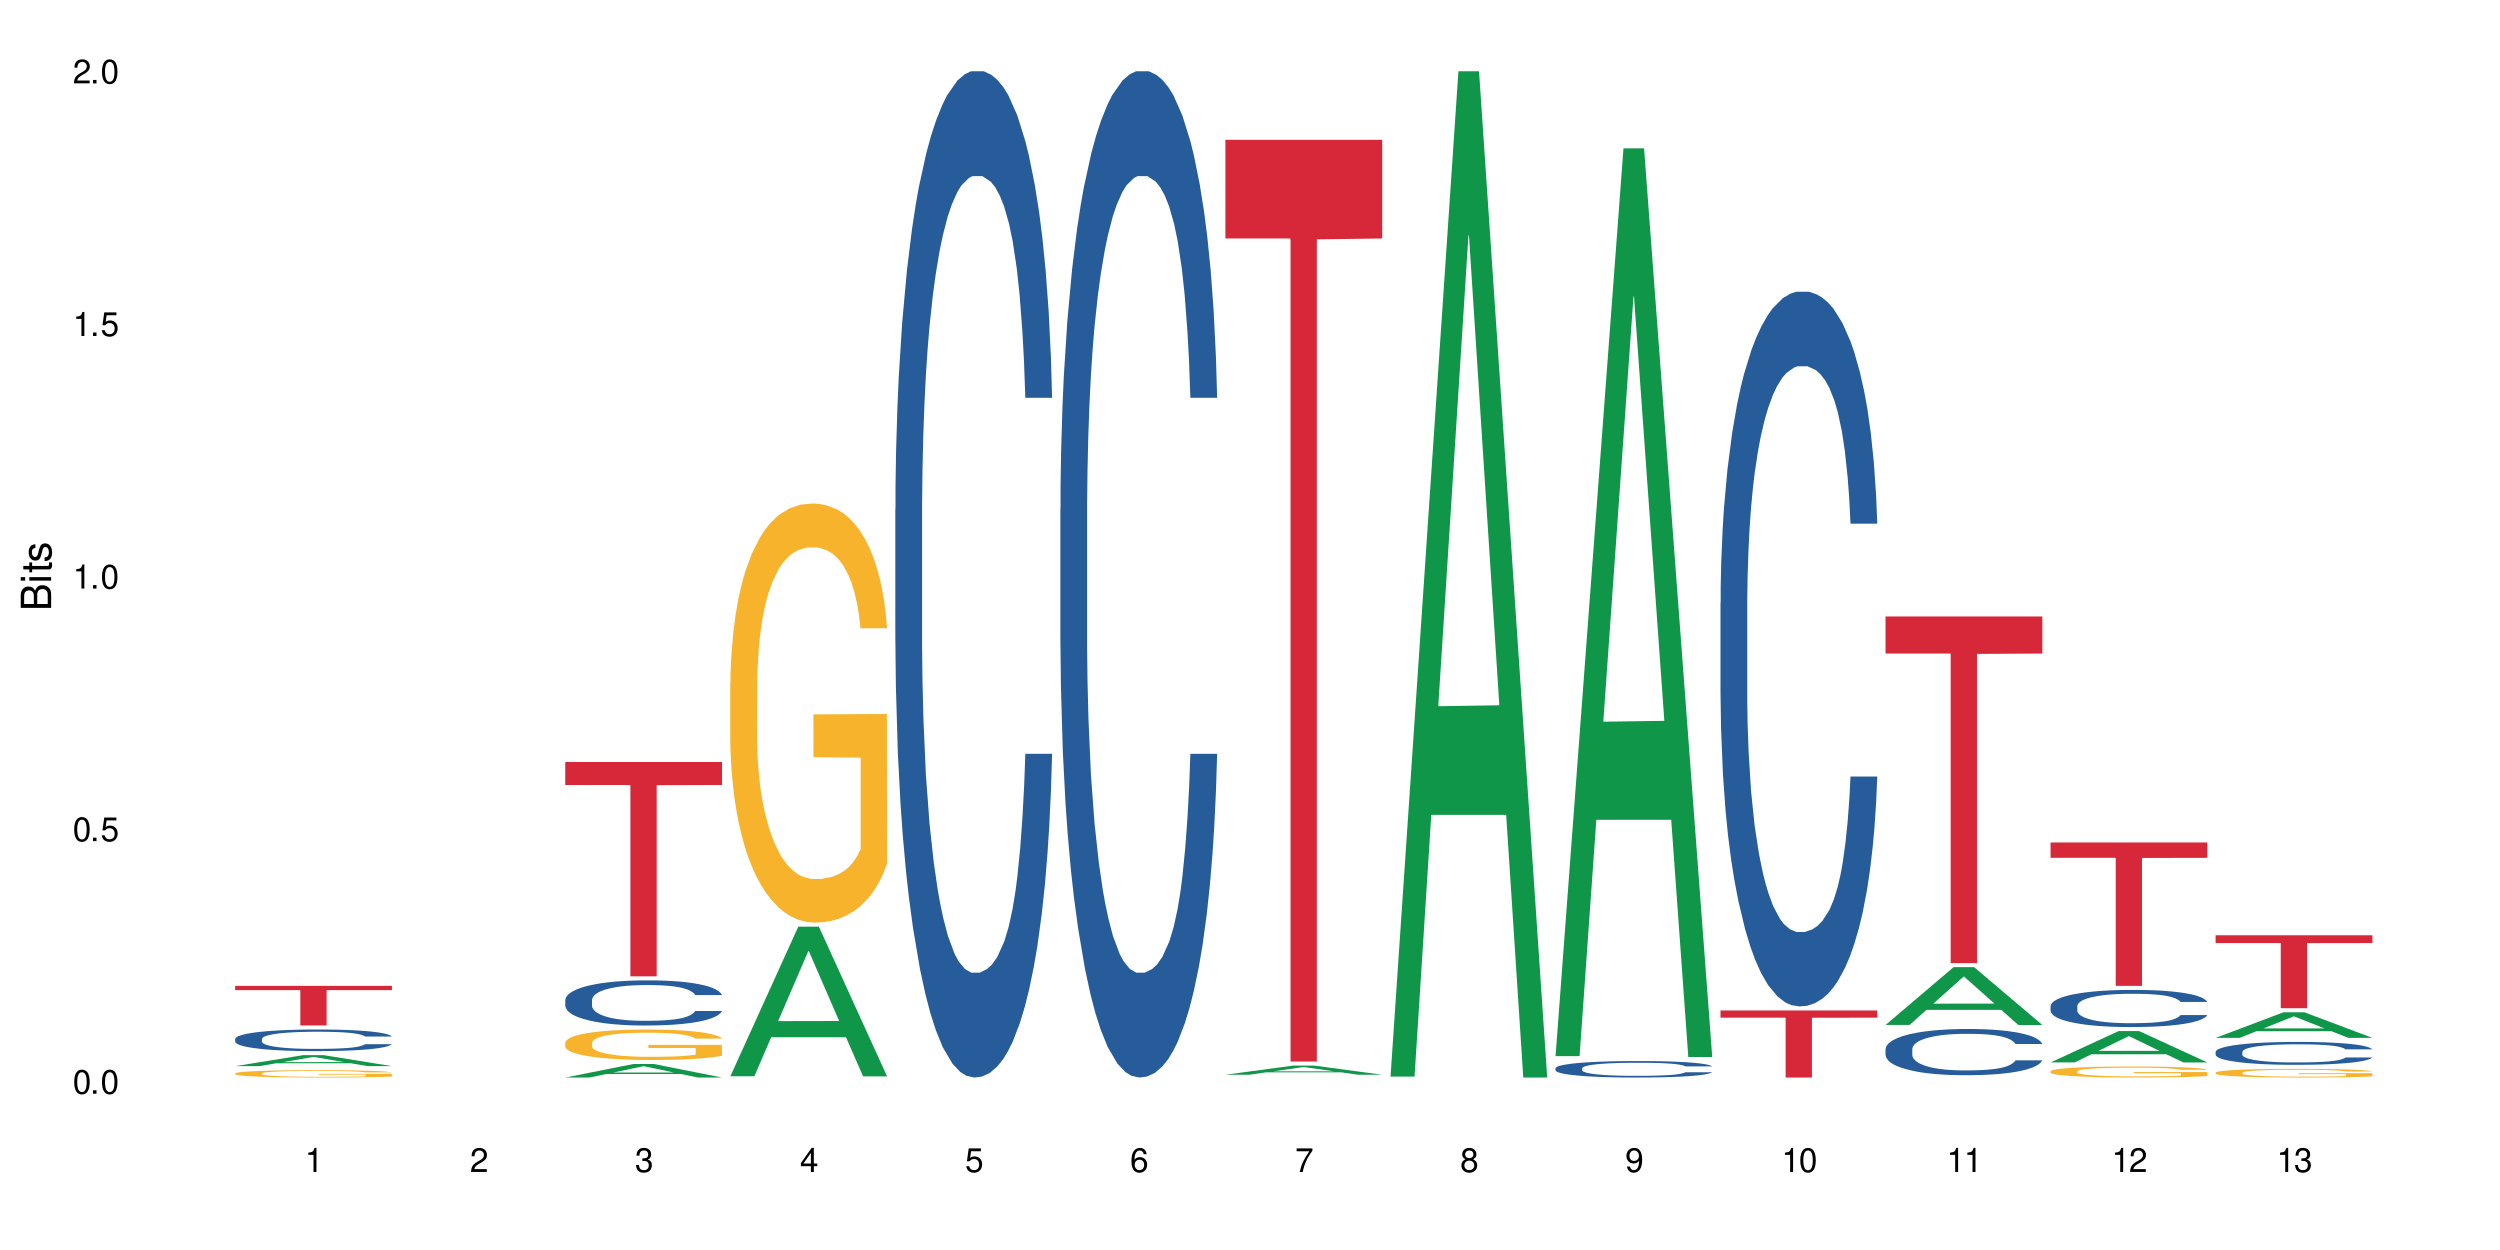 <?xml version="1.0" encoding="UTF-8"?>
<svg xmlns="http://www.w3.org/2000/svg" xmlns:xlink="http://www.w3.org/1999/xlink" width="720" height="360" viewBox="0 0 720 360">
<defs>
<g>
<g id="glyph-0-0">
</g>
<g id="glyph-0-1">
<path d="M 2.641 -6.938 C 2 -6.938 1.422 -6.656 1.078 -6.172 C 0.641 -5.562 0.406 -4.641 0.406 -3.359 C 0.406 -1.016 1.188 0.219 2.641 0.219 C 4.078 0.219 4.859 -1.016 4.859 -3.297 C 4.859 -4.641 4.656 -5.547 4.203 -6.172 C 3.844 -6.656 3.281 -6.938 2.641 -6.938 Z M 2.641 -6.188 C 3.547 -6.188 4 -5.25 4 -3.375 C 4 -1.406 3.562 -0.484 2.625 -0.484 C 1.734 -0.484 1.281 -1.438 1.281 -3.344 C 1.281 -5.25 1.734 -6.188 2.641 -6.188 Z M 2.641 -6.188 "/>
</g>
<g id="glyph-0-2">
<path d="M 1.828 -1 L 0.828 -1 L 0.828 0 L 1.828 0 Z M 1.828 -1 "/>
</g>
<g id="glyph-0-3">
<path d="M 4.562 -6.797 L 1.062 -6.797 L 0.547 -3.094 L 1.328 -3.094 C 1.719 -3.562 2.047 -3.734 2.578 -3.734 C 3.484 -3.734 4.062 -3.109 4.062 -2.094 C 4.062 -1.125 3.484 -0.531 2.578 -0.531 C 1.828 -0.531 1.375 -0.906 1.188 -1.672 L 0.328 -1.672 C 0.453 -1.109 0.547 -0.844 0.75 -0.594 C 1.125 -0.078 1.828 0.219 2.594 0.219 C 3.969 0.219 4.922 -0.781 4.922 -2.219 C 4.922 -3.562 4.031 -4.484 2.719 -4.484 C 2.25 -4.484 1.859 -4.359 1.469 -4.062 L 1.734 -5.969 L 4.562 -5.969 Z M 4.562 -6.797 "/>
</g>
<g id="glyph-0-4">
<path d="M 2.484 -4.938 L 2.484 0 L 3.328 0 L 3.328 -6.938 L 2.766 -6.938 C 2.469 -5.875 2.281 -5.734 0.984 -5.562 L 0.984 -4.938 Z M 2.484 -4.938 "/>
</g>
<g id="glyph-0-5">
<path d="M 4.859 -0.828 L 1.281 -0.828 C 1.359 -1.406 1.672 -1.781 2.5 -2.281 L 3.469 -2.828 C 4.406 -3.344 4.906 -4.062 4.906 -4.906 C 4.906 -5.484 4.672 -6.031 4.266 -6.406 C 3.859 -6.766 3.375 -6.938 2.719 -6.938 C 1.859 -6.938 1.219 -6.625 0.844 -6.031 C 0.609 -5.672 0.5 -5.234 0.484 -4.531 L 1.328 -4.531 C 1.359 -5.016 1.406 -5.281 1.531 -5.516 C 1.75 -5.938 2.188 -6.203 2.703 -6.203 C 3.469 -6.203 4.031 -5.641 4.031 -4.891 C 4.031 -4.344 3.719 -3.859 3.125 -3.516 L 2.234 -3 C 0.812 -2.172 0.406 -1.531 0.328 -0.016 L 4.859 -0.016 Z M 4.859 -0.828 "/>
</g>
<g id="glyph-0-6">
<path d="M 2.125 -3.188 L 2.578 -3.188 C 3.5 -3.188 3.984 -2.766 3.984 -1.922 C 3.984 -1.062 3.469 -0.531 2.594 -0.531 C 1.656 -0.531 1.203 -1 1.156 -2.016 L 0.312 -2.016 C 0.344 -1.453 0.438 -1.094 0.609 -0.781 C 0.953 -0.109 1.625 0.219 2.547 0.219 C 3.953 0.219 4.859 -0.625 4.859 -1.938 C 4.859 -2.828 4.516 -3.297 3.703 -3.594 C 4.344 -3.844 4.656 -4.328 4.656 -5.031 C 4.656 -6.219 3.875 -6.938 2.578 -6.938 C 1.203 -6.938 0.484 -6.172 0.453 -4.703 L 1.297 -4.703 C 1.312 -5.125 1.344 -5.359 1.453 -5.578 C 1.641 -5.969 2.062 -6.203 2.594 -6.203 C 3.344 -6.203 3.797 -5.75 3.797 -5 C 3.797 -4.516 3.609 -4.219 3.25 -4.047 C 3.016 -3.953 2.703 -3.922 2.125 -3.906 Z M 2.125 -3.188 "/>
</g>
<g id="glyph-0-7">
<path d="M 3.141 -1.672 L 3.141 0 L 3.984 0 L 3.984 -1.672 L 4.984 -1.672 L 4.984 -2.438 L 3.984 -2.438 L 3.984 -6.938 L 3.359 -6.938 L 0.266 -2.578 L 0.266 -1.672 Z M 3.141 -2.438 L 1 -2.438 L 3.141 -5.5 Z M 3.141 -2.438 "/>
</g>
<g id="glyph-0-8">
<path d="M 4.781 -5.125 C 4.609 -6.266 3.891 -6.938 2.844 -6.938 C 2.094 -6.938 1.422 -6.578 1.031 -5.953 C 0.594 -5.266 0.406 -4.422 0.406 -3.172 C 0.406 -2 0.578 -1.25 0.984 -0.641 C 1.359 -0.078 1.953 0.219 2.703 0.219 C 3.984 0.219 4.922 -0.75 4.922 -2.094 C 4.922 -3.375 4.062 -4.281 2.844 -4.281 C 2.172 -4.281 1.641 -4.031 1.281 -3.516 C 1.281 -5.234 1.828 -6.188 2.797 -6.188 C 3.391 -6.188 3.797 -5.797 3.938 -5.125 Z M 2.734 -3.531 C 3.547 -3.531 4.062 -2.953 4.062 -2.031 C 4.062 -1.156 3.484 -0.531 2.703 -0.531 C 1.922 -0.531 1.328 -1.188 1.328 -2.078 C 1.328 -2.938 1.906 -3.531 2.734 -3.531 Z M 2.734 -3.531 "/>
</g>
<g id="glyph-0-9">
<path d="M 4.984 -6.797 L 0.438 -6.797 L 0.438 -5.969 L 4.109 -5.969 C 2.5 -3.656 1.828 -2.234 1.328 0 L 2.219 0 C 2.594 -2.172 3.453 -4.047 4.984 -6.094 Z M 4.984 -6.797 "/>
</g>
<g id="glyph-0-10">
<path d="M 3.75 -3.656 C 4.469 -4.094 4.688 -4.438 4.688 -5.078 C 4.688 -6.172 3.844 -6.938 2.641 -6.938 C 1.438 -6.938 0.594 -6.172 0.594 -5.094 C 0.594 -4.438 0.812 -4.094 1.516 -3.656 C 0.734 -3.266 0.359 -2.703 0.359 -1.922 C 0.359 -0.656 1.281 0.219 2.641 0.219 C 3.984 0.219 4.922 -0.656 4.922 -1.922 C 4.922 -2.703 4.531 -3.266 3.75 -3.656 Z M 2.641 -6.188 C 3.359 -6.188 3.812 -5.75 3.812 -5.062 C 3.812 -4.406 3.344 -3.984 2.641 -3.984 C 1.922 -3.984 1.453 -4.406 1.453 -5.078 C 1.453 -5.75 1.922 -6.188 2.641 -6.188 Z M 2.641 -3.266 C 3.484 -3.266 4.062 -2.719 4.062 -1.906 C 4.062 -1.078 3.484 -0.531 2.625 -0.531 C 1.797 -0.531 1.219 -1.094 1.219 -1.906 C 1.219 -2.719 1.781 -3.266 2.641 -3.266 Z M 2.641 -3.266 "/>
</g>
<g id="glyph-0-11">
<path d="M 0.516 -1.578 C 0.672 -0.453 1.406 0.219 2.438 0.219 C 3.188 0.219 3.859 -0.141 4.266 -0.766 C 4.688 -1.453 4.891 -2.297 4.891 -3.547 C 4.891 -4.719 4.703 -5.453 4.312 -6.078 C 3.938 -6.641 3.344 -6.938 2.594 -6.938 C 1.297 -6.938 0.359 -5.969 0.359 -4.625 C 0.359 -3.344 1.234 -2.453 2.453 -2.453 C 3.094 -2.453 3.578 -2.672 4.016 -3.203 C 4 -1.484 3.469 -0.531 2.5 -0.531 C 1.906 -0.531 1.484 -0.906 1.359 -1.578 Z M 2.578 -6.203 C 3.375 -6.203 3.969 -5.531 3.969 -4.641 C 3.969 -3.797 3.391 -3.188 2.547 -3.188 C 1.734 -3.188 1.234 -3.766 1.234 -4.688 C 1.234 -5.562 1.797 -6.203 2.578 -6.203 Z M 2.578 -6.203 "/>
</g>
<g id="glyph-1-0">
</g>
<g id="glyph-1-1">
<path d="M 0 -0.953 L 0 -4.891 C 0 -5.719 -0.234 -6.344 -0.734 -6.797 C -1.188 -7.234 -1.812 -7.469 -2.5 -7.469 C -3.547 -7.469 -4.188 -7 -4.625 -5.875 C -4.984 -6.688 -5.625 -7.094 -6.531 -7.094 C -7.172 -7.094 -7.734 -6.859 -8.141 -6.391 C -8.562 -5.922 -8.75 -5.344 -8.75 -4.5 L -8.75 -0.953 Z M -4.984 -2.062 L -7.766 -2.062 L -7.766 -4.219 C -7.766 -4.844 -7.688 -5.203 -7.453 -5.5 C -7.219 -5.812 -6.859 -5.969 -6.375 -5.969 C -5.891 -5.969 -5.531 -5.812 -5.297 -5.5 C -5.062 -5.203 -4.984 -4.844 -4.984 -4.219 Z M -0.984 -2.062 L -4 -2.062 L -4 -4.781 C -4 -5.766 -3.438 -6.359 -2.484 -6.359 C -1.547 -6.359 -0.984 -5.766 -0.984 -4.781 Z M -0.984 -2.062 "/>
</g>
<g id="glyph-1-2">
<path d="M -6.281 -1.797 L -6.281 -0.797 L 0 -0.797 L 0 -1.797 Z M -8.75 -1.797 L -8.75 -0.797 L -7.484 -0.797 L -7.484 -1.797 Z M -8.75 -1.797 "/>
</g>
<g id="glyph-1-3">
<path d="M -6.281 -3.047 L -6.281 -2.016 L -8.016 -2.016 L -8.016 -1.016 L -6.281 -1.016 L -6.281 -0.172 L -5.469 -0.172 L -5.469 -1.016 L -0.719 -1.016 C -0.078 -1.016 0.281 -1.453 0.281 -2.234 C 0.281 -2.5 0.25 -2.719 0.188 -3.047 L -0.641 -3.047 C -0.609 -2.906 -0.594 -2.766 -0.594 -2.562 C -0.594 -2.141 -0.719 -2.016 -1.156 -2.016 L -5.469 -2.016 L -5.469 -3.047 Z M -6.281 -3.047 "/>
</g>
<g id="glyph-1-4">
<path d="M -4.531 -5.25 C -5.766 -5.25 -6.469 -4.422 -6.469 -2.969 C -6.469 -1.516 -5.719 -0.562 -4.547 -0.562 C -3.562 -0.562 -3.094 -1.062 -2.734 -2.562 L -2.516 -3.484 C -2.344 -4.188 -2.094 -4.469 -1.641 -4.469 C -1.047 -4.469 -0.641 -3.875 -0.641 -3 C -0.641 -2.453 -0.797 -2 -1.062 -1.75 C -1.25 -1.594 -1.422 -1.531 -1.875 -1.469 L -1.875 -0.406 C -0.422 -0.453 0.281 -1.266 0.281 -2.922 C 0.281 -4.5 -0.5 -5.516 -1.719 -5.516 C -2.656 -5.516 -3.172 -4.984 -3.469 -3.734 L -3.703 -2.766 C -3.891 -1.953 -4.156 -1.609 -4.594 -1.609 C -5.188 -1.609 -5.547 -2.125 -5.547 -2.938 C -5.547 -3.75 -5.203 -4.172 -4.531 -4.203 Z M -4.531 -5.25 "/>
</g>
</g>
</defs>
<rect x="-72" y="-36" width="864" height="432" fill="rgb(100%, 100%, 100%)" fill-opacity="1"/>
<path fill-rule="nonzero" fill="rgb(6.275%, 58.824%, 28.235%)" fill-opacity="1" d="M 67.73 307.051 L 67.777 307.047 L 87.316 303.887 L 93.25 303.887 L 112.883 307.051 L 105.984 307.051 L 101.066 306.227 L 79.5 306.227 L 74.676 307.051 L 67.73 307.051 L 81.574 305.887 L 99.086 305.883 L 90.355 304.406 L 90.258 304.402 L 90.164 304.41 L 81.527 305.883 L 81.574 305.887 Z M 67.73 307.051 "/>
<path fill-rule="nonzero" fill="rgb(14.51%, 36.078%, 60%)" fill-opacity="1" d="M 67.73 299.211 L 67.785 299.203 L 67.785 299.066 L 67.953 298.852 L 68.336 298.578 L 68.723 298.391 L 69.715 298.055 L 71.09 297.73 L 72.523 297.48 L 73.566 297.332 L 74.504 297.219 L 76.652 297.008 L 78.027 296.898 L 79.516 296.805 L 81.332 296.707 L 82.652 296.648 L 85.629 296.559 L 87.828 296.52 L 89.535 296.5 L 93.227 296.5 L 95.43 296.523 L 97.027 296.551 L 98.789 296.598 L 100.273 296.648 L 102.863 296.773 L 105.176 296.934 L 106.223 297.023 L 107.875 297.199 L 109.141 297.371 L 110.02 297.52 L 111.012 297.73 L 111.895 297.984 L 112.555 298.277 L 112.883 298.52 L 105.176 298.52 L 104.789 298.293 L 104.348 298.117 L 103.523 297.883 L 102.699 297.719 L 101.543 297.555 L 100.496 297.445 L 99.062 297.336 L 97.797 297.27 L 96.477 297.219 L 95.207 297.184 L 92.785 297.148 L 89.977 297.148 L 88.93 297.16 L 86.785 297.207 L 85.629 297.246 L 83.977 297.328 L 82.82 297.398 L 81.441 297.516 L 80.508 297.609 L 79.352 297.758 L 78.523 297.891 L 77.586 298.078 L 77.035 298.219 L 76.543 298.379 L 76.102 298.566 L 75.77 298.766 L 75.551 298.977 L 75.441 299.18 L 75.441 300.062 L 75.551 300.266 L 75.824 300.508 L 76.543 300.852 L 77.586 301.156 L 78.801 301.395 L 79.957 301.562 L 80.617 301.645 L 81.496 301.734 L 82.875 301.848 L 84.855 301.961 L 86.012 302.008 L 87.773 302.055 L 89.594 302.078 L 92.016 302.078 L 94.164 302.055 L 95.594 302.023 L 97.082 301.98 L 99.117 301.883 L 100.383 301.793 L 101.484 301.684 L 102.312 301.574 L 102.863 301.484 L 103.688 301.309 L 104.348 301.113 L 104.844 300.914 L 105.176 300.723 L 112.883 300.723 L 112.555 300.949 L 112.059 301.172 L 111.562 301.336 L 110.793 301.535 L 109.91 301.711 L 108.645 301.91 L 107.598 302.043 L 106.223 302.184 L 104.957 302.293 L 103.578 302.391 L 101.543 302.504 L 100.219 302.559 L 98.789 302.609 L 97.082 302.656 L 94.934 302.695 L 92.621 302.719 L 90.473 302.727 L 88.16 302.715 L 86.453 302.691 L 84.195 302.641 L 81.387 302.535 L 79.352 302.43 L 77.754 302.32 L 76.375 302.207 L 74.836 302.055 L 72.852 301.805 L 71.641 301.609 L 70.816 301.449 L 69.879 301.23 L 69.219 301.031 L 68.445 300.711 L 67.895 300.309 L 67.73 299.996 Z M 67.73 299.211 "/>
<path fill-rule="nonzero" fill="rgb(96.863%, 70.196%, 16.863%)" fill-opacity="1" d="M 67.73 309.121 L 67.785 309.121 L 67.785 309.082 L 68.008 308.996 L 68.559 308.875 L 69.273 308.777 L 70.043 308.699 L 70.539 308.66 L 71.367 308.602 L 72.082 308.559 L 73.898 308.473 L 76.211 308.391 L 77.477 308.355 L 78.91 308.324 L 80.945 308.285 L 81.883 308.273 L 84.746 308.242 L 87.996 308.223 L 91.574 308.215 L 93.227 308.219 L 95.484 308.227 L 98.566 308.246 L 100.328 308.266 L 101.707 308.285 L 103.137 308.312 L 104.898 308.348 L 106.551 308.395 L 107.875 308.441 L 109.195 308.5 L 110.297 308.562 L 111.234 308.629 L 112.059 308.711 L 112.555 308.777 L 112.883 308.848 L 105.23 308.848 L 104.789 308.777 L 104.293 308.727 L 103.469 308.664 L 102.641 308.617 L 101.816 308.578 L 100.273 308.527 L 98.953 308.5 L 97.301 308.473 L 95.703 308.453 L 93.887 308.441 L 92.785 308.438 L 89.867 308.438 L 87.223 308.453 L 85.684 308.469 L 84.582 308.484 L 83.039 308.512 L 82.102 308.535 L 81.551 308.551 L 79.902 308.609 L 78.801 308.664 L 78.195 308.703 L 77.422 308.758 L 76.871 308.812 L 76.266 308.891 L 75.938 308.945 L 75.496 309.078 L 75.441 309.426 L 75.605 309.5 L 75.938 309.578 L 76.375 309.648 L 77.035 309.723 L 77.699 309.777 L 78.855 309.852 L 79.844 309.902 L 80.617 309.938 L 82.102 309.988 L 82.707 310.004 L 84.141 310.039 L 85.629 310.066 L 87.445 310.09 L 88.82 310.102 L 91.023 310.113 L 93.832 310.113 L 97.137 310.102 L 99.227 310.086 L 100.66 310.07 L 101.598 310.055 L 102.754 310.035 L 103.578 310.016 L 104.348 309.996 L 105.285 309.961 L 105.285 309.5 L 91.684 309.496 L 91.684 309.281 L 112.828 309.277 L 112.883 310.035 L 111.727 310.086 L 110.297 310.137 L 108.918 310.176 L 107.488 310.207 L 105.449 310.246 L 103.797 310.27 L 101.266 310.297 L 98.953 310.312 L 96.531 310.324 L 94.383 310.332 L 91.852 310.332 L 89.594 310.328 L 87.168 310.316 L 85.242 310.301 L 83.48 310.281 L 81.719 310.258 L 79.516 310.215 L 78.082 310.184 L 76.598 310.145 L 75.109 310.094 L 73.789 310.043 L 72.906 310.004 L 72.027 309.957 L 71.09 309.898 L 70.207 309.832 L 69.547 309.773 L 68.941 309.703 L 68.5 309.641 L 68.062 309.555 L 67.84 309.484 L 67.73 309.426 Z M 67.73 309.121 "/>
<path fill-rule="nonzero" fill="rgb(83.922%, 15.686%, 22.353%)" fill-opacity="1" d="M 67.73 283.934 L 112.883 283.934 L 112.883 285.152 L 94.066 285.164 L 94.066 295.336 L 86.496 295.336 L 86.496 285.176 L 86.387 285.152 L 67.73 285.152 Z M 67.73 283.934 "/>
<path fill-rule="nonzero" fill="rgb(6.275%, 58.824%, 28.235%)" fill-opacity="1" d="M 162.793 310.328 L 162.84 310.324 L 182.379 306.441 L 188.312 306.441 L 207.945 310.332 L 201.047 310.332 L 196.125 309.316 L 174.562 309.316 L 169.738 310.328 L 162.793 310.328 L 176.637 308.895 L 194.148 308.891 L 185.418 307.074 L 185.32 307.07 L 185.223 307.082 L 176.59 308.891 L 176.637 308.895 Z M 162.793 310.328 "/>
<path fill-rule="nonzero" fill="rgb(14.51%, 36.078%, 60%)" fill-opacity="1" d="M 162.793 288.008 L 162.848 287.992 L 162.848 287.707 L 163.012 287.258 L 163.398 286.688 L 163.781 286.297 L 164.773 285.594 L 166.148 284.918 L 167.582 284.395 L 168.629 284.086 L 169.562 283.848 L 171.711 283.41 L 173.09 283.184 L 174.574 282.98 L 176.391 282.781 L 177.715 282.66 L 180.688 282.473 L 182.891 282.387 L 184.598 282.352 L 188.285 282.352 L 190.488 282.398 L 192.086 282.457 L 193.848 282.555 L 195.336 282.66 L 197.922 282.922 L 200.234 283.254 L 201.281 283.445 L 202.934 283.812 L 204.199 284.168 L 205.082 284.477 L 206.074 284.918 L 206.953 285.453 L 207.613 286.059 L 207.945 286.57 L 200.234 286.57 L 199.852 286.094 L 199.41 285.727 L 198.582 285.238 L 197.758 284.895 L 196.602 284.551 L 195.555 284.324 L 194.125 284.098 L 192.855 283.957 L 191.535 283.848 L 190.27 283.777 L 187.848 283.707 L 185.039 283.707 L 183.992 283.73 L 181.844 283.824 L 180.688 283.906 L 179.035 284.074 L 177.879 284.23 L 176.504 284.465 L 175.566 284.668 L 174.41 284.977 L 173.586 285.25 L 172.648 285.641 L 172.098 285.938 L 171.602 286.273 L 171.16 286.664 L 170.832 287.078 L 170.609 287.52 L 170.5 287.945 L 170.5 289.789 L 170.609 290.215 L 170.887 290.715 L 171.602 291.438 L 172.648 292.066 L 173.859 292.566 L 175.016 292.922 L 175.676 293.09 L 176.559 293.281 L 177.934 293.516 L 179.918 293.754 L 181.074 293.852 L 182.836 293.945 L 184.652 293.992 L 187.074 293.992 L 189.223 293.945 L 190.656 293.887 L 192.141 293.789 L 194.18 293.59 L 195.445 293.398 L 196.547 293.172 L 197.371 292.945 L 197.922 292.758 L 198.75 292.391 L 199.41 291.984 L 199.906 291.57 L 200.234 291.164 L 207.945 291.164 L 207.613 291.641 L 207.117 292.105 L 206.625 292.449 L 205.852 292.863 L 204.973 293.23 L 203.703 293.648 L 202.66 293.922 L 201.281 294.219 L 200.016 294.445 L 198.641 294.645 L 196.602 294.883 L 195.281 295.004 L 193.848 295.109 L 192.141 295.203 L 189.992 295.289 L 187.68 295.336 L 185.535 295.348 L 183.219 295.324 L 181.512 295.273 L 179.254 295.168 L 176.449 294.953 L 174.41 294.73 L 172.812 294.504 L 171.438 294.266 L 169.895 293.945 L 167.914 293.422 L 166.699 293.02 L 165.875 292.688 L 164.938 292.223 L 164.277 291.809 L 163.508 291.141 L 162.957 290.297 L 162.793 289.645 Z M 162.793 288.008 "/>
<path fill-rule="nonzero" fill="rgb(96.863%, 70.196%, 16.863%)" fill-opacity="1" d="M 162.793 300.266 L 162.848 300.258 L 162.848 300.098 L 163.066 299.738 L 163.617 299.238 L 164.332 298.832 L 165.105 298.512 L 165.602 298.344 L 166.426 298.102 L 167.141 297.926 L 168.957 297.566 L 171.27 297.23 L 172.539 297.086 L 173.969 296.949 L 176.008 296.797 L 176.941 296.742 L 179.805 296.613 L 183.055 296.535 L 186.633 296.512 L 188.285 296.52 L 190.543 296.551 L 193.629 296.637 L 195.391 296.719 L 196.766 296.797 L 198.199 296.902 L 199.961 297.062 L 201.613 297.254 L 202.934 297.445 L 204.254 297.688 L 205.355 297.941 L 206.293 298.223 L 207.117 298.559 L 207.613 298.84 L 207.945 299.121 L 200.289 299.121 L 199.852 298.84 L 199.355 298.625 L 198.527 298.359 L 197.703 298.168 L 196.875 298.016 L 195.336 297.809 L 194.012 297.68 L 192.363 297.566 L 190.766 297.496 L 188.949 297.445 L 187.848 297.43 L 184.926 297.43 L 182.285 297.488 L 180.742 297.551 L 179.641 297.613 L 178.098 297.734 L 177.164 297.832 L 176.613 297.895 L 174.961 298.145 L 173.859 298.367 L 173.254 298.52 L 172.484 298.762 L 171.934 298.977 L 171.328 299.297 L 170.996 299.535 L 170.555 300.082 L 170.5 301.523 L 170.664 301.824 L 170.996 302.152 L 171.438 302.441 L 172.098 302.746 L 172.758 302.977 L 173.914 303.289 L 174.906 303.5 L 175.676 303.637 L 177.164 303.852 L 177.77 303.922 L 179.199 304.066 L 180.688 304.18 L 182.504 304.273 L 183.883 304.324 L 186.082 304.363 L 188.891 304.363 L 192.195 304.316 L 194.289 304.25 L 195.719 304.188 L 196.656 304.133 L 197.812 304.043 L 198.641 303.965 L 199.41 303.875 L 200.348 303.738 L 200.348 301.824 L 186.746 301.816 L 186.746 300.922 L 207.891 300.914 L 207.945 304.043 L 206.789 304.258 L 205.355 304.469 L 203.98 304.629 L 202.547 304.762 L 200.512 304.914 L 198.859 305.012 L 196.324 305.125 L 194.012 305.195 L 191.59 305.242 L 189.441 305.27 L 186.91 305.277 L 184.652 305.262 L 182.23 305.211 L 180.301 305.148 L 178.539 305.066 L 176.777 304.965 L 174.574 304.797 L 173.145 304.66 L 171.656 304.492 L 170.172 304.293 L 168.848 304.074 L 167.969 303.906 L 167.086 303.715 L 166.148 303.477 L 165.27 303.203 L 164.609 302.953 L 164.004 302.676 L 163.562 302.41 L 163.121 302.051 L 162.902 301.762 L 162.793 301.512 Z M 162.793 300.266 "/>
<path fill-rule="nonzero" fill="rgb(83.922%, 15.686%, 22.353%)" fill-opacity="1" d="M 162.793 219.465 L 207.945 219.465 L 207.945 226.074 L 189.125 226.133 L 189.125 281.188 L 181.555 281.188 L 181.555 226.188 L 181.445 226.074 L 162.793 226.074 Z M 162.793 219.465 "/>
<path fill-rule="nonzero" fill="rgb(6.275%, 58.824%, 28.235%)" fill-opacity="1" d="M 210.32 309.957 L 210.371 309.918 L 229.906 266.875 L 235.84 266.875 L 255.477 310 L 248.578 310 L 243.656 298.742 L 222.094 298.742 L 217.27 309.957 L 210.32 309.957 L 224.168 294.086 L 241.68 294.047 L 232.945 273.922 L 232.852 273.879 L 232.754 274.004 L 224.117 294.047 L 224.168 294.086 Z M 210.32 309.957 "/>
<path fill-rule="nonzero" fill="rgb(96.863%, 70.196%, 16.863%)" fill-opacity="1" d="M 210.32 196.703 L 210.375 196.594 L 210.375 194.387 L 210.598 189.426 L 211.148 182.594 L 211.863 176.969 L 212.633 172.562 L 213.129 170.246 L 213.957 166.938 L 214.672 164.512 L 216.488 159.551 L 218.801 154.922 L 220.066 152.938 L 221.5 151.062 L 223.539 148.969 L 224.473 148.199 L 227.336 146.434 L 230.586 145.332 L 234.164 145 L 235.816 145.113 L 238.074 145.551 L 241.156 146.766 L 242.922 147.867 L 244.297 148.969 L 245.73 150.402 L 247.492 152.609 L 249.145 155.254 L 250.465 157.898 L 251.785 161.207 L 252.887 164.734 L 253.824 168.594 L 254.648 173.223 L 255.145 177.082 L 255.477 180.938 L 247.82 180.938 L 247.379 177.082 L 246.887 174.105 L 246.059 170.465 L 245.234 167.82 L 244.406 165.727 L 242.863 162.859 L 241.543 161.098 L 239.891 159.551 L 238.293 158.559 L 236.477 157.898 L 235.375 157.68 L 232.457 157.68 L 229.816 158.449 L 228.273 159.332 L 227.172 160.215 L 225.629 161.867 L 224.695 163.191 L 224.145 164.074 L 222.492 167.488 L 221.391 170.578 L 220.785 172.672 L 220.012 175.977 L 219.461 178.953 L 218.855 183.363 L 218.527 186.672 L 218.086 194.168 L 218.031 214.012 L 218.195 218.199 L 218.527 222.719 L 218.965 226.688 L 219.629 230.875 L 220.289 234.074 L 221.445 238.371 L 222.438 241.238 L 223.207 243.113 L 224.695 246.09 L 225.301 247.082 L 226.73 249.066 L 228.219 250.609 L 230.035 251.934 L 231.41 252.594 L 233.613 253.145 L 236.422 253.145 L 239.727 252.484 L 241.82 251.602 L 243.25 250.719 L 244.188 249.949 L 245.344 248.734 L 246.168 247.633 L 246.941 246.422 L 247.875 244.547 L 247.875 218.199 L 234.273 218.09 L 234.273 205.742 L 255.422 205.633 L 255.477 248.734 L 254.32 251.711 L 252.887 254.578 L 251.512 256.781 L 250.078 258.656 L 248.043 260.75 L 246.391 262.074 L 243.855 263.617 L 241.543 264.609 L 239.121 265.27 L 236.973 265.602 L 234.441 265.711 L 232.184 265.492 L 229.758 264.828 L 227.832 263.949 L 226.07 262.844 L 224.309 261.414 L 222.105 259.098 L 220.672 257.223 L 219.188 254.91 L 217.699 252.152 L 216.379 249.176 L 215.496 246.859 L 214.617 244.215 L 213.68 240.91 L 212.801 237.16 L 212.137 233.742 L 211.531 229.883 L 211.094 226.246 L 210.652 221.285 L 210.43 217.316 L 210.32 213.898 Z M 210.32 196.703 "/>
<path fill-rule="nonzero" fill="rgb(14.51%, 36.078%, 60%)" fill-opacity="1" d="M 257.852 146.621 L 257.906 146.355 L 257.906 140 L 258.07 129.934 L 258.457 117.215 L 258.844 108.477 L 259.832 92.844 L 261.211 77.746 L 262.641 66.09 L 263.688 59.203 L 264.625 53.902 L 266.773 44.102 L 268.148 39.07 L 269.637 34.566 L 271.453 30.062 L 272.773 27.414 L 275.746 23.176 L 277.949 21.32 L 279.656 20.527 L 283.348 20.527 L 285.551 21.586 L 287.145 22.91 L 288.91 25.031 L 290.395 27.414 L 292.984 33.242 L 295.297 40.66 L 296.344 44.898 L 297.996 53.109 L 299.262 61.055 L 300.141 67.945 L 301.133 77.746 L 302.016 89.668 L 302.676 103.176 L 303.004 114.566 L 295.297 114.566 L 294.91 103.973 L 294.469 95.758 L 293.645 84.898 L 292.816 77.215 L 291.66 69.535 L 290.617 64.5 L 289.184 59.469 L 287.918 56.289 L 286.598 53.902 L 285.328 52.316 L 282.906 50.727 L 280.098 50.727 L 279.051 51.254 L 276.902 53.375 L 275.746 55.23 L 274.098 58.938 L 272.941 62.383 L 271.562 67.68 L 270.625 72.184 L 269.469 79.07 L 268.645 85.164 L 267.707 93.906 L 267.156 100.527 L 266.66 107.945 L 266.223 116.688 L 265.891 125.957 L 265.672 135.762 L 265.562 145.297 L 265.562 186.355 L 265.672 195.895 L 265.945 207.02 L 266.66 223.18 L 267.707 237.219 L 268.918 248.344 L 270.074 256.293 L 270.738 260 L 271.617 264.238 L 272.996 269.535 L 274.977 274.836 L 276.133 276.953 L 277.895 279.074 L 279.711 280.133 L 282.137 280.133 L 284.281 279.074 L 285.715 277.75 L 287.203 275.629 L 289.238 271.125 L 290.504 266.887 L 291.605 261.855 L 292.434 256.82 L 292.984 252.582 L 293.809 244.371 L 294.469 235.363 L 294.965 226.094 L 295.297 217.086 L 303.004 217.086 L 302.676 227.684 L 302.18 238.012 L 301.684 245.695 L 300.914 254.969 L 300.031 263.18 L 298.766 272.449 L 297.719 278.543 L 296.344 285.168 L 295.074 290.199 L 293.699 294.703 L 291.66 300 L 290.34 302.648 L 288.91 305.035 L 287.203 307.152 L 285.055 309.008 L 282.742 310.066 L 280.594 310.332 L 278.281 309.801 L 276.574 308.742 L 274.316 306.359 L 271.508 301.59 L 269.469 296.559 L 267.875 291.523 L 266.496 286.227 L 264.953 279.074 L 262.973 267.418 L 261.762 258.41 L 260.934 250.992 L 260 240.664 L 259.34 231.391 L 258.566 216.555 L 258.016 197.746 L 257.852 183.18 Z M 257.852 146.621 "/>
<path fill-rule="nonzero" fill="rgb(14.51%, 36.078%, 60%)" fill-opacity="1" d="M 305.383 146.621 L 305.438 146.355 L 305.438 140 L 305.602 129.934 L 305.988 117.215 L 306.371 108.477 L 307.363 92.844 L 308.742 77.746 L 310.172 66.09 L 311.219 59.203 L 312.156 53.902 L 314.301 44.102 L 315.68 39.07 L 317.164 34.566 L 318.984 30.062 L 320.305 27.414 L 323.277 23.176 L 325.48 21.32 L 327.188 20.527 L 330.879 20.527 L 333.078 21.586 L 334.676 22.91 L 336.438 25.031 L 337.926 27.414 L 340.512 33.242 L 342.828 40.66 L 343.871 44.898 L 345.523 53.109 L 346.789 61.055 L 347.672 67.945 L 348.664 77.746 L 349.543 89.668 L 350.203 103.176 L 350.535 114.566 L 342.828 114.566 L 342.441 103.973 L 342 95.758 L 341.176 84.898 L 340.348 77.215 L 339.191 69.535 L 338.145 64.5 L 336.715 59.469 L 335.449 56.289 L 334.125 53.902 L 332.859 52.316 L 330.438 50.727 L 327.629 50.727 L 326.582 51.254 L 324.434 53.375 L 323.277 55.23 L 321.625 58.938 L 320.469 62.383 L 319.094 67.68 L 318.156 72.184 L 317 79.07 L 316.176 85.164 L 315.238 93.906 L 314.688 100.527 L 314.191 107.945 L 313.75 116.688 L 313.422 125.957 L 313.199 135.762 L 313.09 145.297 L 313.09 186.355 L 313.199 195.895 L 313.477 207.02 L 314.191 223.18 L 315.238 237.219 L 316.449 248.344 L 317.605 256.293 L 318.266 260 L 319.148 264.238 L 320.523 269.535 L 322.508 274.836 L 323.664 276.953 L 325.426 279.074 L 327.242 280.133 L 329.664 280.133 L 331.812 279.074 L 333.246 277.75 L 334.73 275.629 L 336.77 271.125 L 338.035 266.887 L 339.137 261.855 L 339.961 256.82 L 340.512 252.582 L 341.34 244.371 L 342 235.363 L 342.496 226.094 L 342.828 217.086 L 350.535 217.086 L 350.203 227.684 L 349.711 238.012 L 349.215 245.695 L 348.441 254.969 L 347.562 263.18 L 346.297 272.449 L 345.25 278.543 L 343.871 285.168 L 342.605 290.199 L 341.23 294.703 L 339.191 300 L 337.871 302.648 L 336.438 305.035 L 334.73 307.152 L 332.586 309.008 L 330.27 310.066 L 328.125 310.332 L 325.812 309.801 L 324.105 308.742 L 321.848 306.359 L 319.039 301.59 L 317 296.559 L 315.402 291.523 L 314.027 286.227 L 312.484 279.074 L 310.504 267.418 L 309.293 258.41 L 308.465 250.992 L 307.531 240.664 L 306.867 231.391 L 306.098 216.555 L 305.547 197.746 L 305.383 183.18 Z M 305.383 146.621 "/>
<path fill-rule="nonzero" fill="rgb(6.275%, 58.824%, 28.235%)" fill-opacity="1" d="M 352.91 309.516 L 352.961 309.516 L 372.496 306.887 L 378.43 306.887 L 398.066 309.52 L 391.168 309.52 L 386.246 308.832 L 364.684 308.832 L 359.859 309.516 L 352.91 309.516 L 366.758 308.547 L 384.27 308.543 L 375.535 307.316 L 375.441 307.312 L 375.344 307.32 L 366.707 308.543 L 366.758 308.547 Z M 352.91 309.516 "/>
<path fill-rule="nonzero" fill="rgb(83.922%, 15.686%, 22.353%)" fill-opacity="1" d="M 352.91 40.266 L 398.066 40.266 L 398.066 68.68 L 379.246 68.93 L 379.246 305.723 L 371.676 305.723 L 371.676 69.18 L 371.566 68.68 L 352.91 68.68 Z M 352.91 40.266 "/>
<path fill-rule="nonzero" fill="rgb(6.275%, 58.824%, 28.235%)" fill-opacity="1" d="M 400.441 310.059 L 400.492 309.789 L 420.027 20.527 L 425.961 20.527 L 445.598 310.332 L 438.699 310.332 L 433.777 234.684 L 412.215 234.684 L 407.391 310.059 L 400.441 310.059 L 414.289 203.391 L 431.801 203.117 L 423.066 67.875 L 422.973 67.602 L 422.875 68.418 L 414.238 203.117 L 414.289 203.391 Z M 400.441 310.059 "/>
<path fill-rule="nonzero" fill="rgb(6.275%, 58.824%, 28.235%)" fill-opacity="1" d="M 447.973 304.172 L 448.02 303.93 L 467.559 42.715 L 473.492 42.715 L 493.125 304.418 L 486.227 304.418 L 481.309 236.105 L 459.742 236.105 L 454.918 304.172 L 447.973 304.172 L 461.816 207.848 L 479.328 207.602 L 470.598 85.473 L 470.5 85.227 L 470.406 85.965 L 461.77 207.602 L 461.816 207.848 Z M 447.973 304.172 "/>
<path fill-rule="nonzero" fill="rgb(14.51%, 36.078%, 60%)" fill-opacity="1" d="M 447.973 307.648 L 448.027 307.645 L 448.027 307.543 L 448.191 307.375 L 448.578 307.168 L 448.965 307.023 L 449.953 306.77 L 451.332 306.52 L 452.762 306.328 L 453.809 306.219 L 454.746 306.129 L 456.895 305.969 L 458.27 305.887 L 459.758 305.812 L 461.574 305.738 L 462.895 305.695 L 465.867 305.625 L 468.07 305.598 L 469.777 305.582 L 473.469 305.582 L 475.672 305.602 L 477.266 305.621 L 479.027 305.656 L 480.516 305.695 L 483.105 305.793 L 485.418 305.914 L 486.465 305.984 L 488.113 306.117 L 489.383 306.246 L 490.262 306.359 L 491.254 306.52 L 492.137 306.715 L 492.797 306.938 L 493.125 307.125 L 485.418 307.125 L 485.031 306.949 L 484.59 306.816 L 483.766 306.637 L 482.938 306.512 L 481.781 306.387 L 480.734 306.305 L 479.305 306.223 L 478.039 306.168 L 476.715 306.129 L 475.449 306.105 L 473.027 306.078 L 470.219 306.078 L 469.172 306.086 L 467.023 306.121 L 465.867 306.152 L 464.215 306.211 L 463.059 306.27 L 461.684 306.355 L 460.746 306.43 L 459.59 306.543 L 458.766 306.641 L 457.828 306.785 L 457.277 306.895 L 456.781 307.016 L 456.344 307.16 L 456.012 307.312 L 455.793 307.473 L 455.68 307.629 L 455.68 308.301 L 455.793 308.457 L 456.066 308.641 L 456.781 308.902 L 457.828 309.133 L 459.039 309.316 L 460.195 309.445 L 460.859 309.508 L 461.738 309.578 L 463.117 309.664 L 465.098 309.75 L 466.254 309.785 L 468.016 309.82 L 469.832 309.836 L 472.258 309.836 L 474.402 309.82 L 475.836 309.797 L 477.32 309.766 L 479.359 309.691 L 480.625 309.621 L 481.727 309.539 L 482.555 309.457 L 483.105 309.387 L 483.93 309.25 L 484.59 309.105 L 485.086 308.953 L 485.418 308.805 L 493.125 308.805 L 492.797 308.977 L 492.301 309.148 L 491.805 309.273 L 491.035 309.426 L 490.152 309.559 L 488.887 309.711 L 487.84 309.812 L 486.465 309.922 L 485.195 310.004 L 483.82 310.078 L 481.781 310.164 L 480.461 310.207 L 479.027 310.246 L 477.32 310.281 L 475.176 310.312 L 472.863 310.328 L 470.715 310.332 L 468.402 310.324 L 466.695 310.305 L 464.438 310.266 L 461.629 310.188 L 459.59 310.105 L 457.996 310.023 L 456.617 309.938 L 455.074 309.82 L 453.094 309.629 L 451.883 309.48 L 451.055 309.359 L 450.121 309.191 L 449.461 309.039 L 448.688 308.797 L 448.137 308.488 L 447.973 308.25 Z M 447.973 307.648 "/>
<path fill-rule="nonzero" fill="rgb(14.51%, 36.078%, 60%)" fill-opacity="1" d="M 495.504 173.586 L 495.559 173.395 L 495.559 168.879 L 495.723 161.73 L 496.109 152.699 L 496.492 146.492 L 497.484 135.391 L 498.863 124.664 L 500.293 116.387 L 501.34 111.496 L 502.277 107.734 L 504.422 100.77 L 505.801 97.195 L 507.285 93.996 L 509.105 90.801 L 510.426 88.918 L 513.398 85.906 L 515.602 84.59 L 517.309 84.027 L 520.996 84.027 L 523.199 84.777 L 524.797 85.719 L 526.559 87.223 L 528.047 88.918 L 530.633 93.059 L 532.945 98.324 L 533.992 101.336 L 535.645 107.168 L 536.91 112.812 L 537.793 117.703 L 538.785 124.664 L 539.664 133.133 L 540.324 142.727 L 540.656 150.82 L 532.945 150.82 L 532.562 143.293 L 532.121 137.461 L 531.297 129.746 L 530.469 124.289 L 529.312 118.832 L 528.266 115.258 L 526.836 111.684 L 525.566 109.426 L 524.246 107.734 L 522.98 106.605 L 520.559 105.477 L 517.75 105.477 L 516.703 105.852 L 514.555 107.355 L 513.398 108.672 L 511.746 111.309 L 510.59 113.754 L 509.215 117.516 L 508.277 120.715 L 507.121 125.605 L 506.297 129.934 L 505.359 136.145 L 504.809 140.848 L 504.312 146.113 L 503.871 152.324 L 503.543 158.91 L 503.32 165.871 L 503.211 172.645 L 503.211 201.809 L 503.32 208.578 L 503.598 216.48 L 504.312 227.961 L 505.359 237.93 L 506.57 245.832 L 507.727 251.477 L 508.387 254.113 L 509.27 257.121 L 510.645 260.887 L 512.629 264.648 L 513.785 266.152 L 515.547 267.66 L 517.363 268.41 L 519.785 268.41 L 521.934 267.66 L 523.367 266.719 L 524.852 265.211 L 526.891 262.016 L 528.156 259.004 L 529.258 255.43 L 530.082 251.855 L 530.633 248.844 L 531.461 243.012 L 532.121 236.613 L 532.617 230.027 L 532.945 223.633 L 540.656 223.633 L 540.324 231.156 L 539.832 238.496 L 539.336 243.953 L 538.562 250.539 L 537.684 256.371 L 536.418 262.953 L 535.371 267.281 L 533.992 271.984 L 532.727 275.562 L 531.352 278.758 L 529.312 282.523 L 527.992 284.402 L 526.559 286.098 L 524.852 287.602 L 522.703 288.918 L 520.391 289.672 L 518.246 289.859 L 515.934 289.484 L 514.227 288.73 L 511.969 287.039 L 509.16 283.652 L 507.121 280.078 L 505.523 276.5 L 504.148 272.738 L 502.605 267.66 L 500.625 259.379 L 499.414 252.984 L 498.586 247.715 L 497.648 240.379 L 496.988 233.793 L 496.219 223.254 L 495.668 209.898 L 495.504 199.551 Z M 495.504 173.586 "/>
<path fill-rule="nonzero" fill="rgb(83.922%, 15.686%, 22.353%)" fill-opacity="1" d="M 495.504 291.023 L 540.656 291.023 L 540.656 293.09 L 521.836 293.109 L 521.836 310.332 L 514.266 310.332 L 514.266 293.129 L 514.156 293.09 L 495.504 293.09 Z M 495.504 291.023 "/>
<path fill-rule="nonzero" fill="rgb(6.275%, 58.824%, 28.235%)" fill-opacity="1" d="M 543.031 295.18 L 543.082 295.164 L 562.617 278.543 L 568.551 278.543 L 588.188 295.195 L 581.289 295.195 L 576.367 290.848 L 554.805 290.848 L 549.98 295.18 L 543.031 295.18 L 556.879 289.051 L 574.391 289.035 L 565.656 281.266 L 565.562 281.25 L 565.465 281.297 L 556.828 289.035 L 556.879 289.051 Z M 543.031 295.18 "/>
<path fill-rule="nonzero" fill="rgb(14.51%, 36.078%, 60%)" fill-opacity="1" d="M 543.031 302.148 L 543.086 302.137 L 543.086 301.844 L 543.254 301.383 L 543.637 300.797 L 544.023 300.398 L 545.016 299.68 L 546.391 298.984 L 547.824 298.449 L 548.871 298.133 L 549.805 297.891 L 551.953 297.441 L 553.328 297.211 L 554.816 297.004 L 556.633 296.797 L 557.957 296.676 L 560.93 296.48 L 563.133 296.395 L 564.84 296.359 L 568.527 296.359 L 570.73 296.406 L 572.328 296.469 L 574.09 296.566 L 575.578 296.676 L 578.164 296.941 L 580.477 297.285 L 581.523 297.477 L 583.176 297.855 L 584.441 298.219 L 585.324 298.535 L 586.312 298.984 L 587.195 299.531 L 587.855 300.152 L 588.188 300.676 L 580.477 300.676 L 580.09 300.191 L 579.652 299.812 L 578.824 299.312 L 578 298.961 L 576.844 298.609 L 575.797 298.379 L 574.363 298.148 L 573.098 298 L 571.777 297.891 L 570.512 297.82 L 568.086 297.746 L 565.277 297.746 L 564.234 297.77 L 562.086 297.867 L 560.93 297.953 L 559.277 298.121 L 558.121 298.281 L 556.742 298.523 L 555.809 298.73 L 554.652 299.047 L 553.824 299.328 L 552.891 299.727 L 552.34 300.031 L 551.844 300.371 L 551.402 300.773 L 551.07 301.199 L 550.852 301.648 L 550.742 302.086 L 550.742 303.973 L 550.852 304.41 L 551.129 304.922 L 551.844 305.66 L 552.891 306.305 L 554.102 306.816 L 555.258 307.184 L 555.918 307.352 L 556.801 307.547 L 558.176 307.789 L 560.156 308.031 L 561.312 308.129 L 563.078 308.227 L 564.895 308.277 L 567.316 308.277 L 569.465 308.227 L 570.895 308.168 L 572.383 308.07 L 574.422 307.863 L 575.688 307.668 L 576.789 307.438 L 577.613 307.207 L 578.164 307.012 L 578.992 306.633 L 579.652 306.223 L 580.148 305.797 L 580.477 305.383 L 588.188 305.383 L 587.855 305.867 L 587.359 306.344 L 586.863 306.695 L 586.094 307.121 L 585.211 307.5 L 583.945 307.922 L 582.898 308.203 L 581.523 308.508 L 580.258 308.738 L 578.879 308.945 L 576.844 309.188 L 575.52 309.309 L 574.09 309.418 L 572.383 309.516 L 570.234 309.602 L 567.922 309.652 L 565.773 309.664 L 563.461 309.637 L 561.754 309.59 L 559.496 309.48 L 556.688 309.262 L 554.652 309.031 L 553.055 308.801 L 551.68 308.555 L 550.137 308.227 L 548.152 307.691 L 546.941 307.277 L 546.117 306.938 L 545.18 306.465 L 544.52 306.039 L 543.75 305.359 L 543.199 304.496 L 543.031 303.824 Z M 543.031 302.148 "/>
<path fill-rule="nonzero" fill="rgb(83.922%, 15.686%, 22.353%)" fill-opacity="1" d="M 543.031 177.539 L 588.188 177.539 L 588.188 188.227 L 569.367 188.32 L 569.367 277.379 L 561.797 277.379 L 561.797 188.414 L 561.688 188.227 L 543.031 188.227 Z M 543.031 177.539 "/>
<path fill-rule="nonzero" fill="rgb(6.275%, 58.824%, 28.235%)" fill-opacity="1" d="M 590.562 305.98 L 590.609 305.973 L 610.148 296.953 L 616.082 296.953 L 635.715 305.988 L 628.816 305.988 L 623.898 303.629 L 602.332 303.629 L 597.508 305.98 L 590.562 305.98 L 604.406 302.656 L 621.918 302.645 L 613.188 298.43 L 613.09 298.422 L 612.996 298.445 L 604.359 302.645 L 604.406 302.656 Z M 590.562 305.98 "/>
<path fill-rule="nonzero" fill="rgb(14.51%, 36.078%, 60%)" fill-opacity="1" d="M 590.562 289.75 L 590.617 289.738 L 590.617 289.504 L 590.781 289.133 L 591.168 288.664 L 591.555 288.34 L 592.547 287.766 L 593.922 287.207 L 595.352 286.777 L 596.398 286.523 L 597.336 286.328 L 599.484 285.965 L 600.859 285.781 L 602.348 285.613 L 604.164 285.449 L 605.484 285.352 L 608.461 285.195 L 610.66 285.125 L 612.367 285.098 L 616.059 285.098 L 618.262 285.137 L 619.859 285.184 L 621.621 285.262 L 623.105 285.352 L 625.695 285.566 L 628.008 285.84 L 629.055 285.996 L 630.707 286.297 L 631.973 286.59 L 632.852 286.844 L 633.844 287.207 L 634.727 287.648 L 635.387 288.145 L 635.715 288.566 L 628.008 288.566 L 627.621 288.176 L 627.18 287.871 L 626.355 287.473 L 625.531 287.188 L 624.371 286.902 L 623.328 286.719 L 621.895 286.531 L 620.629 286.414 L 619.309 286.328 L 618.039 286.27 L 615.617 286.211 L 612.809 286.211 L 611.762 286.23 L 609.617 286.309 L 608.461 286.375 L 606.809 286.512 L 605.652 286.641 L 604.273 286.836 L 603.34 287 L 602.18 287.258 L 601.355 287.48 L 600.418 287.805 L 599.867 288.047 L 599.375 288.32 L 598.934 288.645 L 598.602 288.984 L 598.383 289.348 L 598.273 289.699 L 598.273 291.215 L 598.383 291.566 L 598.656 291.977 L 599.375 292.574 L 600.418 293.09 L 601.633 293.5 L 602.789 293.793 L 603.449 293.93 L 604.328 294.086 L 605.707 294.281 L 607.688 294.477 L 608.844 294.559 L 610.605 294.637 L 612.422 294.676 L 614.848 294.676 L 616.996 294.637 L 618.426 294.586 L 619.914 294.508 L 621.949 294.34 L 623.215 294.184 L 624.316 294 L 625.145 293.812 L 625.695 293.656 L 626.52 293.355 L 627.18 293.023 L 627.676 292.68 L 628.008 292.348 L 635.715 292.348 L 635.387 292.738 L 634.891 293.121 L 634.395 293.402 L 633.625 293.746 L 632.742 294.047 L 631.477 294.391 L 630.43 294.617 L 629.055 294.859 L 627.785 295.047 L 626.41 295.211 L 624.371 295.406 L 623.051 295.504 L 621.621 295.594 L 619.914 295.672 L 617.766 295.738 L 615.453 295.777 L 613.305 295.789 L 610.992 295.77 L 609.285 295.73 L 607.027 295.641 L 604.219 295.465 L 602.18 295.281 L 600.586 295.094 L 599.207 294.898 L 597.668 294.637 L 595.684 294.203 L 594.473 293.871 L 593.645 293.598 L 592.711 293.219 L 592.051 292.875 L 591.277 292.328 L 590.727 291.633 L 590.562 291.098 Z M 590.562 289.75 "/>
<path fill-rule="nonzero" fill="rgb(96.863%, 70.196%, 16.863%)" fill-opacity="1" d="M 590.562 308.516 L 590.617 308.512 L 590.617 308.453 L 590.84 308.324 L 591.391 308.145 L 592.105 307.996 L 592.875 307.879 L 593.371 307.82 L 594.195 307.73 L 594.914 307.668 L 596.73 307.535 L 599.043 307.414 L 600.309 307.363 L 601.742 307.312 L 603.777 307.258 L 604.715 307.238 L 607.578 307.191 L 610.828 307.164 L 614.406 307.152 L 616.059 307.156 L 618.316 307.168 L 621.398 307.199 L 623.16 307.23 L 624.539 307.258 L 625.969 307.297 L 627.73 307.355 L 629.383 307.422 L 630.707 307.492 L 632.027 307.582 L 633.129 307.672 L 634.066 307.773 L 634.891 307.898 L 635.387 308 L 635.715 308.102 L 628.062 308.102 L 627.621 308 L 627.125 307.922 L 626.301 307.824 L 625.473 307.754 L 624.648 307.699 L 623.105 307.625 L 621.785 307.578 L 620.133 307.535 L 618.535 307.512 L 616.719 307.492 L 615.617 307.488 L 612.699 307.488 L 610.055 307.508 L 608.516 307.531 L 607.414 307.555 L 605.871 307.598 L 604.934 307.633 L 604.383 307.656 L 602.73 307.746 L 601.633 307.828 L 601.023 307.883 L 600.254 307.969 L 599.703 308.047 L 599.098 308.164 L 598.766 308.25 L 598.328 308.449 L 598.273 308.973 L 598.438 309.082 L 598.766 309.199 L 599.207 309.305 L 599.867 309.414 L 600.531 309.5 L 601.688 309.613 L 602.676 309.688 L 603.449 309.738 L 604.934 309.816 L 605.539 309.844 L 606.973 309.895 L 608.461 309.934 L 610.277 309.969 L 611.652 309.988 L 613.855 310 L 616.664 310 L 619.969 309.984 L 622.059 309.961 L 623.492 309.938 L 624.43 309.918 L 625.586 309.887 L 626.41 309.855 L 627.18 309.824 L 628.117 309.773 L 628.117 309.082 L 614.516 309.078 L 614.516 308.754 L 635.66 308.75 L 635.715 309.887 L 634.559 309.965 L 633.129 310.039 L 631.75 310.098 L 630.32 310.148 L 628.281 310.203 L 626.629 310.238 L 624.098 310.277 L 621.785 310.305 L 619.363 310.32 L 617.215 310.328 L 614.68 310.332 L 612.422 310.328 L 610 310.309 L 608.074 310.285 L 606.312 310.258 L 604.551 310.219 L 602.348 310.16 L 600.914 310.109 L 599.43 310.047 L 597.941 309.977 L 596.621 309.898 L 595.738 309.836 L 594.859 309.766 L 593.922 309.68 L 593.039 309.582 L 592.379 309.492 L 591.773 309.391 L 591.332 309.293 L 590.895 309.164 L 590.672 309.059 L 590.562 308.969 Z M 590.562 308.516 "/>
<path fill-rule="nonzero" fill="rgb(83.922%, 15.686%, 22.353%)" fill-opacity="1" d="M 590.562 242.637 L 635.715 242.637 L 635.715 247.055 L 616.898 247.094 L 616.898 283.934 L 609.328 283.934 L 609.328 247.133 L 609.219 247.055 L 590.562 247.055 Z M 590.562 242.637 "/>
<path fill-rule="nonzero" fill="rgb(6.275%, 58.824%, 28.235%)" fill-opacity="1" d="M 638.094 298.906 L 638.141 298.898 L 657.68 291.523 L 663.613 291.523 L 683.246 298.914 L 676.348 298.914 L 671.426 296.984 L 649.863 296.984 L 645.039 298.906 L 638.094 298.906 L 651.938 296.188 L 669.449 296.18 L 660.719 292.73 L 660.621 292.723 L 660.523 292.746 L 651.891 296.18 L 651.938 296.188 Z M 638.094 298.906 "/>
<path fill-rule="nonzero" fill="rgb(14.51%, 36.078%, 60%)" fill-opacity="1" d="M 638.094 302.945 L 638.148 302.938 L 638.148 302.793 L 638.312 302.566 L 638.699 302.277 L 639.086 302.078 L 640.074 301.723 L 641.453 301.379 L 642.883 301.113 L 643.93 300.957 L 644.867 300.836 L 647.012 300.613 L 648.391 300.5 L 649.879 300.398 L 651.695 300.293 L 653.016 300.234 L 655.988 300.137 L 658.191 300.094 L 659.898 300.078 L 663.59 300.078 L 665.789 300.102 L 667.387 300.133 L 669.148 300.18 L 670.637 300.234 L 673.227 300.367 L 675.539 300.535 L 676.582 300.633 L 678.234 300.82 L 679.504 301 L 680.383 301.156 L 681.375 301.379 L 682.254 301.648 L 682.918 301.957 L 683.246 302.215 L 675.539 302.215 L 675.152 301.977 L 674.711 301.789 L 673.887 301.543 L 673.059 301.367 L 671.902 301.191 L 670.855 301.078 L 669.426 300.965 L 668.16 300.891 L 666.836 300.836 L 665.57 300.801 L 663.148 300.766 L 660.34 300.766 L 659.293 300.777 L 657.145 300.824 L 655.988 300.867 L 654.336 300.949 L 653.18 301.027 L 651.805 301.148 L 650.867 301.254 L 649.711 301.41 L 648.887 301.547 L 647.949 301.746 L 647.398 301.895 L 646.902 302.066 L 646.465 302.266 L 646.133 302.477 L 645.914 302.699 L 645.801 302.914 L 645.801 303.848 L 645.914 304.066 L 646.188 304.316 L 646.902 304.684 L 647.949 305.004 L 649.16 305.258 L 650.316 305.438 L 650.977 305.523 L 651.859 305.617 L 653.234 305.738 L 655.219 305.859 L 656.375 305.906 L 658.137 305.957 L 659.953 305.98 L 662.375 305.98 L 664.523 305.957 L 665.957 305.926 L 667.441 305.879 L 669.48 305.773 L 670.746 305.68 L 671.848 305.562 L 672.676 305.449 L 673.227 305.355 L 674.051 305.168 L 674.711 304.961 L 675.207 304.75 L 675.539 304.547 L 683.246 304.547 L 682.918 304.789 L 682.422 305.023 L 681.926 305.195 L 681.152 305.406 L 680.273 305.594 L 679.008 305.805 L 677.961 305.945 L 676.582 306.094 L 675.316 306.207 L 673.941 306.312 L 671.902 306.434 L 670.582 306.492 L 669.148 306.547 L 667.441 306.594 L 665.297 306.637 L 662.984 306.66 L 660.836 306.668 L 658.523 306.656 L 656.816 306.629 L 654.559 306.578 L 651.75 306.469 L 649.711 306.352 L 648.113 306.238 L 646.738 306.117 L 645.195 305.957 L 643.215 305.691 L 642.004 305.484 L 641.176 305.316 L 640.242 305.082 L 639.578 304.871 L 638.809 304.535 L 638.258 304.105 L 638.094 303.777 Z M 638.094 302.945 "/>
<path fill-rule="nonzero" fill="rgb(96.863%, 70.196%, 16.863%)" fill-opacity="1" d="M 638.094 308.902 L 638.148 308.898 L 638.148 308.855 L 638.367 308.75 L 638.918 308.609 L 639.637 308.492 L 640.406 308.402 L 640.902 308.355 L 641.727 308.285 L 642.441 308.234 L 644.262 308.133 L 646.574 308.035 L 647.84 307.996 L 649.27 307.957 L 651.309 307.914 L 652.246 307.898 L 655.109 307.859 L 658.355 307.836 L 661.938 307.832 L 663.59 307.832 L 665.848 307.844 L 668.93 307.867 L 670.691 307.891 L 672.066 307.914 L 673.5 307.941 L 675.262 307.988 L 676.914 308.043 L 678.234 308.098 L 679.559 308.168 L 680.66 308.238 L 681.594 308.32 L 682.422 308.414 L 682.918 308.496 L 683.246 308.574 L 675.594 308.574 L 675.152 308.496 L 674.656 308.434 L 673.832 308.359 L 673.004 308.305 L 672.18 308.262 L 670.637 308.199 L 669.316 308.164 L 667.664 308.133 L 666.066 308.113 L 664.25 308.098 L 663.148 308.094 L 660.23 308.094 L 657.586 308.109 L 656.043 308.129 L 654.941 308.145 L 653.402 308.18 L 652.465 308.207 L 651.914 308.227 L 650.262 308.297 L 649.16 308.359 L 648.555 308.402 L 647.785 308.473 L 647.234 308.535 L 646.629 308.625 L 646.297 308.695 L 645.855 308.848 L 645.801 309.262 L 645.969 309.348 L 646.297 309.441 L 646.738 309.523 L 647.398 309.609 L 648.059 309.676 L 649.215 309.766 L 650.207 309.824 L 650.977 309.863 L 652.465 309.926 L 653.07 309.945 L 654.504 309.988 L 655.988 310.02 L 657.805 310.047 L 659.184 310.059 L 661.387 310.07 L 664.195 310.07 L 667.496 310.059 L 669.59 310.039 L 671.023 310.023 L 671.957 310.004 L 673.113 309.98 L 673.941 309.957 L 674.711 309.934 L 675.648 309.895 L 675.648 309.348 L 662.047 309.344 L 662.047 309.09 L 683.191 309.086 L 683.246 309.98 L 682.09 310.043 L 680.66 310.102 L 679.281 310.148 L 677.852 310.188 L 675.812 310.23 L 674.16 310.258 L 671.629 310.289 L 669.316 310.309 L 666.891 310.324 L 664.746 310.332 L 662.211 310.332 L 659.953 310.328 L 657.531 310.312 L 655.605 310.297 L 653.84 310.273 L 652.078 310.242 L 649.879 310.195 L 648.445 310.156 L 646.957 310.109 L 645.473 310.051 L 644.148 309.988 L 643.27 309.941 L 642.387 309.887 L 641.453 309.816 L 640.57 309.742 L 639.91 309.668 L 639.305 309.59 L 638.863 309.516 L 638.422 309.41 L 638.203 309.328 L 638.094 309.258 Z M 638.094 308.902 "/>
<path fill-rule="nonzero" fill="rgb(83.922%, 15.686%, 22.353%)" fill-opacity="1" d="M 638.094 269.359 L 683.246 269.359 L 683.246 271.609 L 664.43 271.629 L 664.43 290.359 L 656.855 290.359 L 656.855 271.648 L 656.746 271.609 L 638.094 271.609 Z M 638.094 269.359 "/>
<g fill="rgb(0%, 0%, 0%)" fill-opacity="1">
<use xlink:href="#glyph-0-1" x="20.965" y="314.993"/>
<use xlink:href="#glyph-0-2" x="25.965" y="314.993"/>
<use xlink:href="#glyph-0-1" x="28.965" y="314.993"/>
</g>
<g fill="rgb(0%, 0%, 0%)" fill-opacity="1">
<use xlink:href="#glyph-0-1" x="20.965" y="242.251"/>
<use xlink:href="#glyph-0-2" x="25.965" y="242.251"/>
<use xlink:href="#glyph-0-3" x="28.965" y="242.251"/>
</g>
<g fill="rgb(0%, 0%, 0%)" fill-opacity="1">
<use xlink:href="#glyph-0-4" x="20.965" y="169.509"/>
<use xlink:href="#glyph-0-2" x="25.965" y="169.509"/>
<use xlink:href="#glyph-0-1" x="28.965" y="169.509"/>
</g>
<g fill="rgb(0%, 0%, 0%)" fill-opacity="1">
<use xlink:href="#glyph-0-4" x="20.965" y="96.767"/>
<use xlink:href="#glyph-0-2" x="25.965" y="96.767"/>
<use xlink:href="#glyph-0-3" x="28.965" y="96.767"/>
</g>
<g fill="rgb(0%, 0%, 0%)" fill-opacity="1">
<use xlink:href="#glyph-0-5" x="20.965" y="24.024"/>
<use xlink:href="#glyph-0-2" x="25.965" y="24.024"/>
<use xlink:href="#glyph-0-1" x="28.965" y="24.024"/>
</g>
<g fill="rgb(0%, 0%, 0%)" fill-opacity="1">
<use xlink:href="#glyph-0-4" x="87.809" y="337.532"/>
</g>
<g fill="rgb(0%, 0%, 0%)" fill-opacity="1">
<use xlink:href="#glyph-0-5" x="135.34" y="337.532"/>
</g>
<g fill="rgb(0%, 0%, 0%)" fill-opacity="1">
<use xlink:href="#glyph-0-6" x="182.867" y="337.532"/>
</g>
<g fill="rgb(0%, 0%, 0%)" fill-opacity="1">
<use xlink:href="#glyph-0-7" x="230.398" y="337.532"/>
</g>
<g fill="rgb(0%, 0%, 0%)" fill-opacity="1">
<use xlink:href="#glyph-0-3" x="277.93" y="337.532"/>
</g>
<g fill="rgb(0%, 0%, 0%)" fill-opacity="1">
<use xlink:href="#glyph-0-8" x="325.457" y="337.532"/>
</g>
<g fill="rgb(0%, 0%, 0%)" fill-opacity="1">
<use xlink:href="#glyph-0-9" x="372.988" y="337.532"/>
</g>
<g fill="rgb(0%, 0%, 0%)" fill-opacity="1">
<use xlink:href="#glyph-0-10" x="420.52" y="337.532"/>
</g>
<g fill="rgb(0%, 0%, 0%)" fill-opacity="1">
<use xlink:href="#glyph-0-11" x="468.051" y="337.532"/>
</g>
<g fill="rgb(0%, 0%, 0%)" fill-opacity="1">
<use xlink:href="#glyph-0-4" x="513.078" y="337.532"/>
<use xlink:href="#glyph-0-1" x="518.078" y="337.532"/>
</g>
<g fill="rgb(0%, 0%, 0%)" fill-opacity="1">
<use xlink:href="#glyph-0-4" x="560.609" y="337.532"/>
<use xlink:href="#glyph-0-4" x="565.609" y="337.532"/>
</g>
<g fill="rgb(0%, 0%, 0%)" fill-opacity="1">
<use xlink:href="#glyph-0-4" x="608.141" y="337.532"/>
<use xlink:href="#glyph-0-5" x="613.141" y="337.532"/>
</g>
<g fill="rgb(0%, 0%, 0%)" fill-opacity="1">
<use xlink:href="#glyph-0-4" x="655.668" y="337.532"/>
<use xlink:href="#glyph-0-6" x="660.668" y="337.532"/>
</g>
<g fill="rgb(0%, 0%, 0%)" fill-opacity="1">
<use xlink:href="#glyph-1-1" x="14.725" y="176.012"/>
<use xlink:href="#glyph-1-2" x="14.725" y="168.012"/>
<use xlink:href="#glyph-1-3" x="14.725" y="165.012"/>
<use xlink:href="#glyph-1-4" x="14.725" y="162.012"/>
</g>
</svg>
